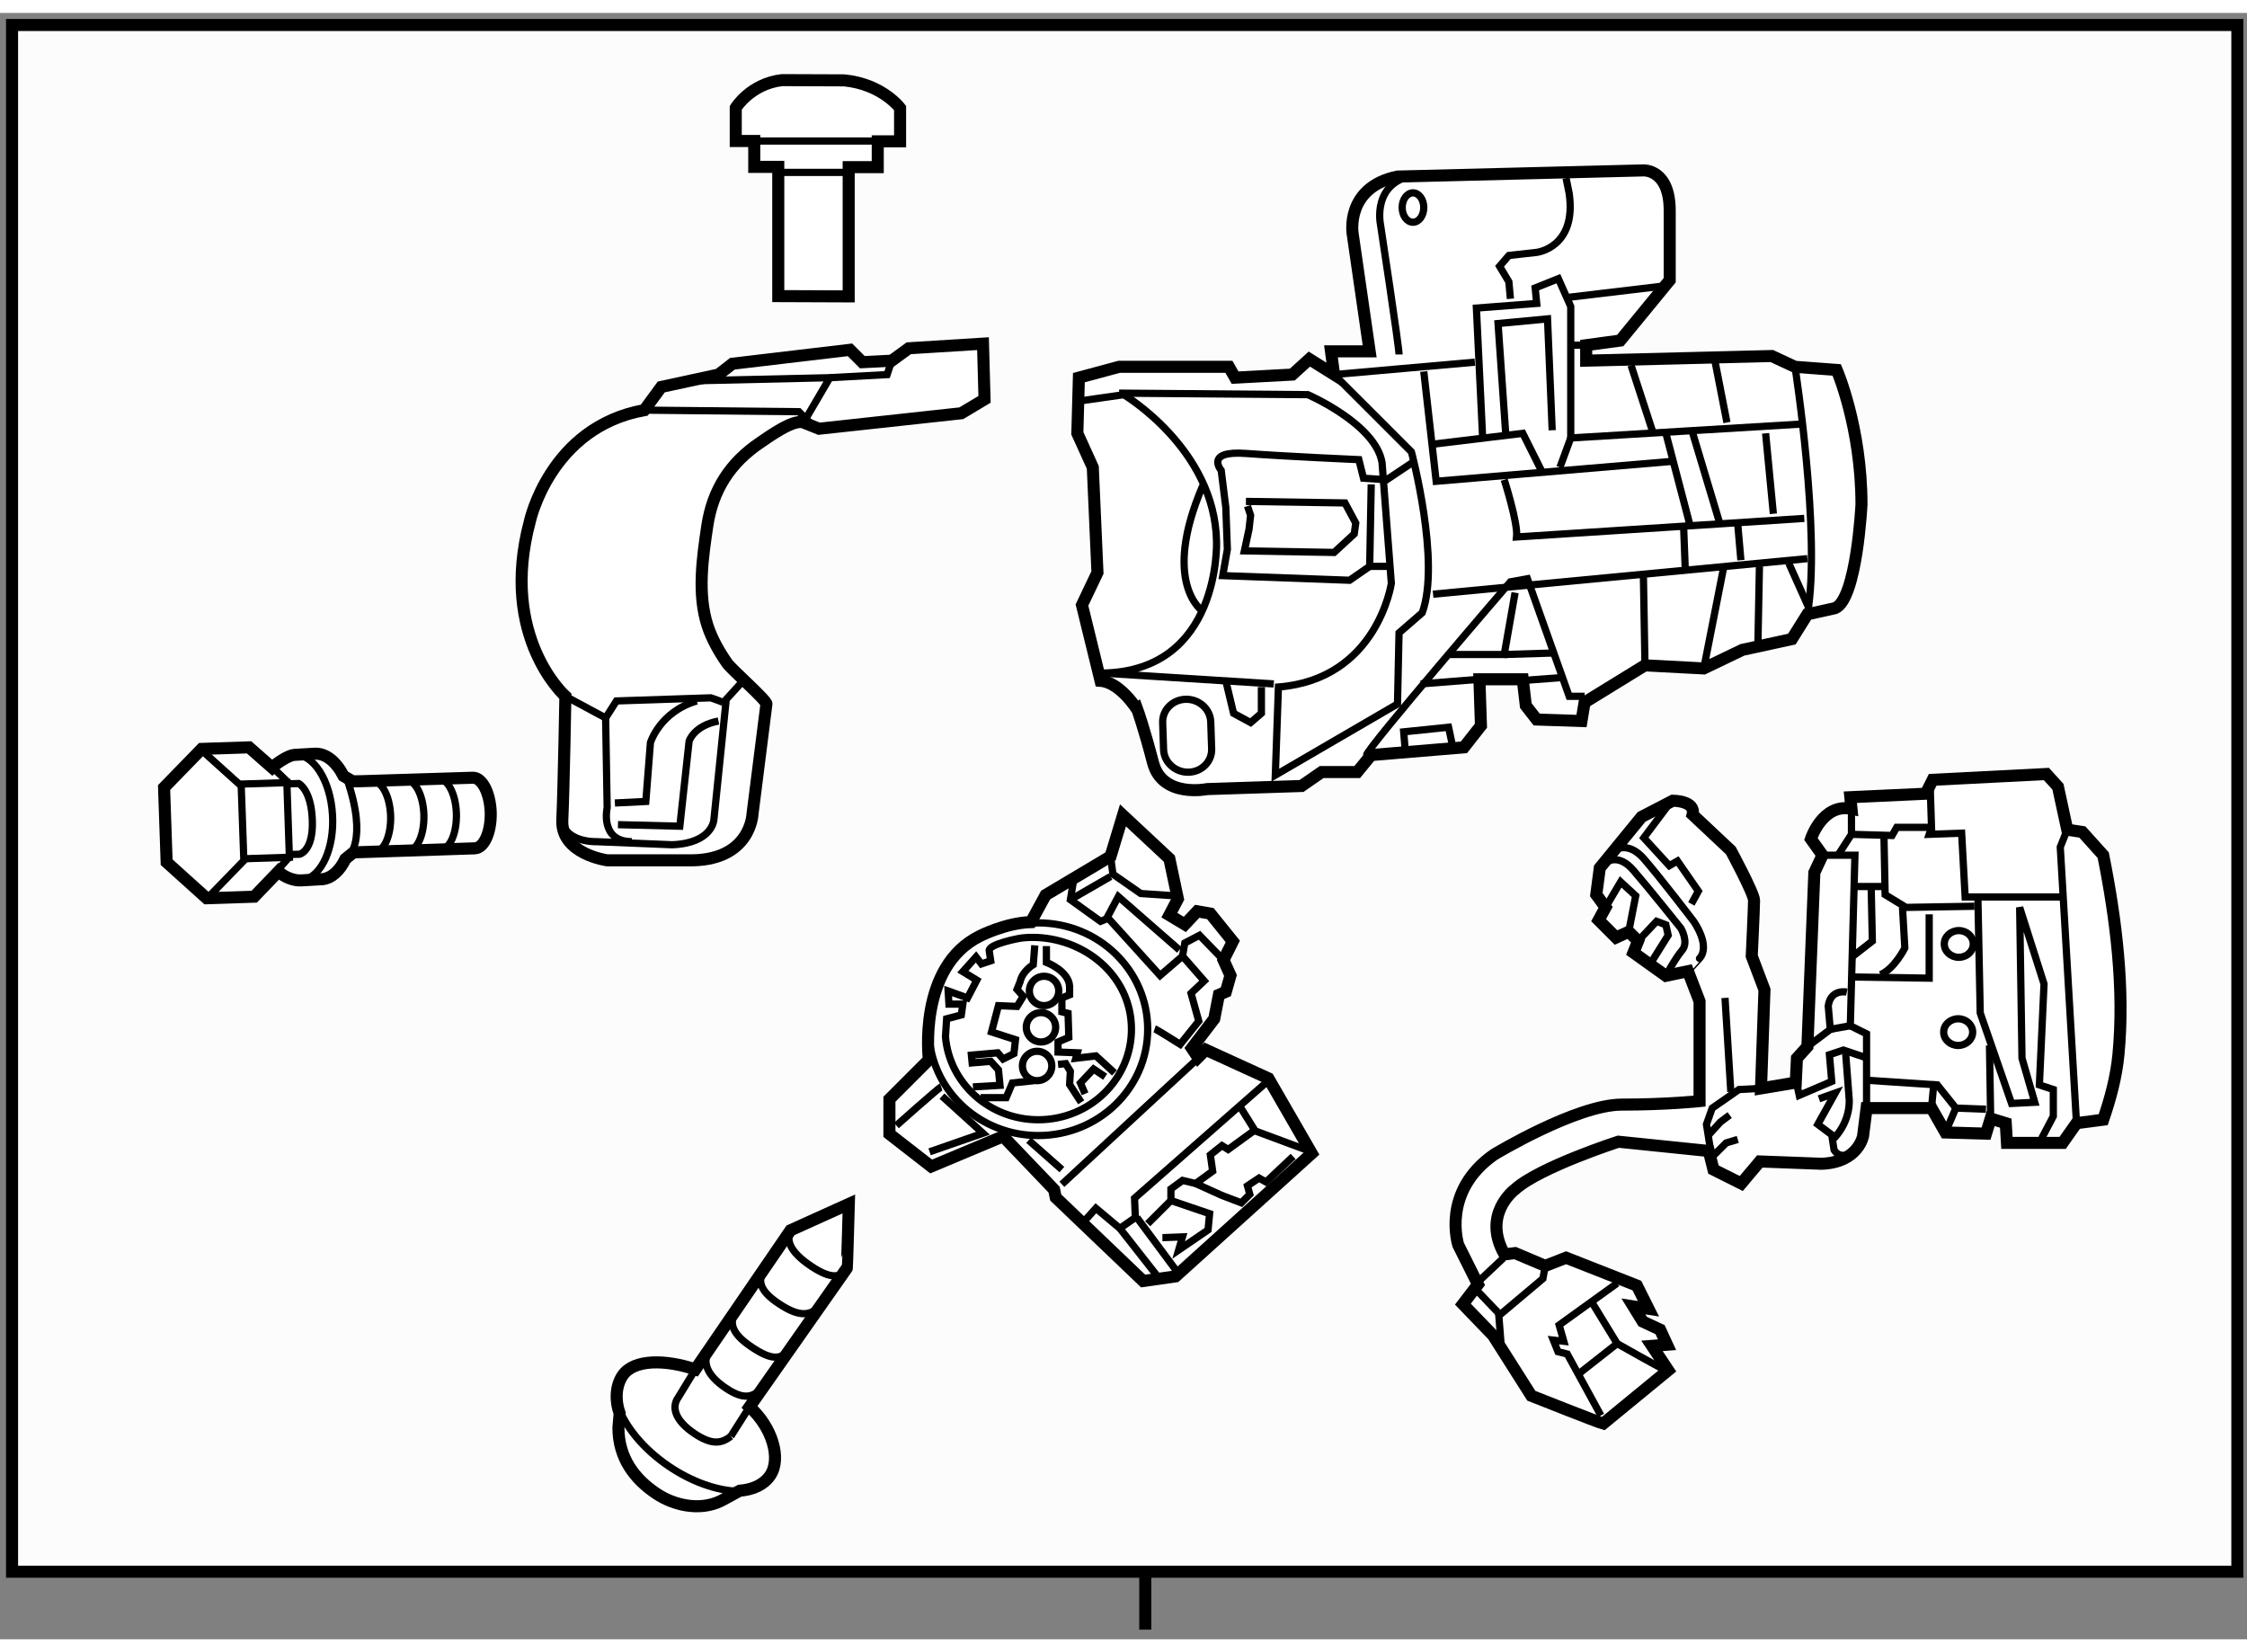 <?xml version="1.0" encoding="utf-8"?>
<!-- Generator: Adobe Illustrator 15.1.0, SVG Export Plug-In . SVG Version: 6.00 Build 0)  -->
<!DOCTYPE svg PUBLIC "-//W3C//DTD SVG 1.1//EN" "http://www.w3.org/Graphics/SVG/1.1/DTD/svg11.dtd">
<svg version="1.1" xmlns="http://www.w3.org/2000/svg" xmlns:xlink="http://www.w3.org/1999/xlink" x="0px" y="0px" width="244.8px"
	 height="180px" viewBox="94.444 5.168 93.172 67.436" enable-background="new 0 0 244.8 180" xml:space="preserve">
	
<rect x="94.444" y="5.168" width="93.172" height="67.436" fill="#808080" stroke="none"/>
	
<g><line fill="none" stroke="#000000" stroke-width="0.5" x1="141.933" y1="69.805" x2="141.933" y2="72.204"></line><rect x="94.944" y="5.668" fill="#FCFCFC" stroke="#000000" stroke-width="0.5" width="92.272" height="64.135"></rect></g><g><path fill="#FFFFFF" stroke="#000000" stroke-width="0.5" d="M109.064,37.029l-0.376-0.223c-0.303-0.592-0.742-0.954-1.209-0.921
				c-0.047,0.004-0.837,0.048-0.837,0.048c-0.232,0.017-0.729,0.341-0.915,0.527l-0.956-0.84l-1.965,0.065l-1.559,1.603l0.107,3.095
				l1.659,1.494l1.973-0.065l1.003-1.044c0.24,0.24,0.66,0.391,0.948,0.369c0.04,0,0.886-0.051,0.886-0.051
				c0.386-0.048,0.718-0.364,0.944-0.839l0.336-0.272l5.034-0.168c0.381-0.019,0.675-0.675,0.655-1.493
				c-0.03-0.806-0.359-1.45-0.748-1.434l-4.606,0.143L109.064,37.029z"></path><path fill="none" stroke="#000000" stroke-width="0.3" d="M105.735,40.965l0.799-0.904l0.336-0.009c0,0,0.573-0.132,0.525-1.408
				c-0.046-1.275-0.563-1.524-0.563-1.524l-0.398,0.013v-0.018l-0.852-0.822"></path><path fill="none" stroke="#000000" stroke-width="0.3" d="M112.716,39.857c0.382-0.017,0.674-0.674,0.653-1.491
				c-0.026-0.806-0.355-1.451-0.745-1.434"></path><path fill="none" stroke="#000000" stroke-width="0.3" d="M111.366,39.907c0.384-0.017,0.677-0.675,0.655-1.494
				c-0.028-0.805-0.357-1.448-0.748-1.431"></path><path fill="none" stroke="#000000" stroke-width="0.3" d="M109.986,39.958c0.383-0.019,0.677-0.675,0.656-1.493
				c-0.029-0.805-0.358-1.451-0.747-1.434"></path><polyline fill="none" stroke="#000000" stroke-width="0.3" points="102.789,35.727 104.446,37.22 104.555,40.316 102.998,41.919 
						"></polyline><polyline fill="none" stroke="#000000" stroke-width="0.3" points="104.557,40.24 106.444,40.178 106.339,37.083 104.37,37.146 		
				"></polyline><path fill="none" stroke="#000000" stroke-width="0.3" d="M106.626,35.926c0.806-0.057,1.525,1.063,1.606,2.5
				c0.078,1.366-0.45,2.529-1.194,2.688"></path><path fill="none" stroke="#000000" stroke-width="0.3" d="M108.868,40.179c0,0,0.856-0.648-0.034-3.242"></path></g><g><path fill="#FFFFFF" stroke="#000000" stroke-width="0.5" d="M140.078,32.862l-0.77-3.143l0.642-1.347l-0.193-4.361l-0.641-1.411
				l0.064-2.309l1.667-0.449h4.554l0.256,0.449l2.373-0.128l0.706-0.642l1.026,0.642l-0.129-0.962h1.604l-0.705-4.875
				c0,0-0.32-1.924,1.859-2.373l10.197-0.256c0,0,1.09-0.064,1.09,1.667s0,2.886,0,2.886l-2.052,2.502l-1.411,0.192v0.642
				l7.696-0.192l0.962,0.448l1.731,0.129c0,0,1.026,2.373,1.026,5.579c0,0-0.192,3.912-1.09,4.297l-1.154,0.257l-0.642,1.026
				l-2.053,0.448l-1.603,0.77l-2.438-0.128l-2.502,1.539l-0.128,0.77l-1.859-0.063l-0.449-0.577l-0.128-1.091h-1.796l0.063,1.924
				l-0.705,0.898l-3.848,0.32l-0.578,0.705h-1.475l-0.834,0.578l-3.912,0.128c0,0-1.859,0.385-2.244-1.091
				c-0.385-1.475-0.642-2.18-0.642-2.18S140.912,32.926,140.078,32.862z"></path><path fill="none" stroke="#000000" stroke-width="0.3" d="M147.261,32.99l-7.119-0.449c4.939-0.063,4.746-5.451,4.746-5.451
				c-0.063-3.848-3.848-6.093-3.848-6.093l-1.796,0.257"></path><path fill="none" stroke="#000000" stroke-width="0.3" d="M140.848,20.933l7.824,0.063c0,0,2.821,1.219,3.079,2.822l0.385,5.002
				c0,0-0.578,3.977-4.682,4.298l-0.129,3.655l5.066-2.95l0.064-2.95l0.962-0.834c0.77-2.116-0.448-6.67-0.448-6.67l-0.834-0.834
				l-2.373-2.372l5.836-0.514"></path><path fill="none" stroke="#000000" stroke-width="0.3" d="M151.108,35.94c0-0.257,5.965-7.183,5.965-7.183l0.705-0.128
				l1.732,4.874h0.641"></path><line fill="none" stroke="#000000" stroke-width="0.3" x1="153.866" y1="29.27" x2="169.388" y2="27.795"></line><polyline fill="none" stroke="#000000" stroke-width="0.3" points="153.481,20.035 153.995,24.588 163.872,23.754 		"></polyline><polyline fill="none" stroke="#000000" stroke-width="0.3" points="155.919,22.729 155.663,17.406 158.164,17.213 158.1,16.572 
				159.062,16.187 159.575,17.341 159.575,22.792 169.131,22.215 		"></polyline><path fill="none" stroke="#000000" stroke-width="0.3" d="M168.874,19.842c0,0,1.09,6.991,0.514,10.262"></path><line fill="none" stroke="#000000" stroke-width="0.3" x1="162.589" y1="28.565" x2="162.653" y2="32.22"></line><line fill="none" stroke="#000000" stroke-width="0.3" x1="165.924" y1="28.116" x2="165.091" y2="32.348"></line><line fill="none" stroke="#000000" stroke-width="0.3" x1="167.399" y1="28.116" x2="167.335" y2="31.386"></line><line fill="none" stroke="#000000" stroke-width="0.3" x1="168.618" y1="27.988" x2="169.451" y2="29.847"></line><path fill="none" stroke="#000000" stroke-width="0.3" d="M156.817,24.524c0,0,0.576,1.796,0.513,2.373l11.929-0.77"></path><line fill="none" stroke="#000000" stroke-width="0.3" x1="153.354" y1="32.99" x2="155.791" y2="32.797"></line><line fill="none" stroke="#000000" stroke-width="0.3" x1="157.394" y1="32.862" x2="159.126" y2="32.733"></line><polyline fill="none" stroke="#000000" stroke-width="0.3" points="157.267,29.207 156.817,31.771 154.572,31.771 		"></polyline><line fill="none" stroke="#000000" stroke-width="0.3" x1="158.869" y1="31.708" x2="156.817" y2="31.771"></line><line fill="none" stroke="#000000" stroke-width="0.3" x1="163.487" y1="22.472" x2="164.513" y2="26.384"></line><line fill="none" stroke="#000000" stroke-width="0.3" x1="164.577" y1="22.408" x2="165.731" y2="26.255"></line><line fill="none" stroke="#000000" stroke-width="0.3" x1="162.076" y1="19.779" x2="162.974" y2="22.536"></line><line fill="none" stroke="#000000" stroke-width="0.3" x1="165.539" y1="19.522" x2="166.052" y2="22.151"></line><line fill="none" stroke="#000000" stroke-width="0.3" x1="167.655" y1="22.6" x2="167.976" y2="25.935"></line><polyline fill="none" stroke="#000000" stroke-width="0.3" points="156.882,22.665 156.561,18.047 158.612,17.854 158.806,22.472 
						"></polyline><polyline fill="none" stroke="#000000" stroke-width="0.3" points="153.866,23.049 157.587,22.6 158.356,24.139 		"></polyline><line fill="none" stroke="#000000" stroke-width="0.3" x1="159.575" y1="22.792" x2="159.126" y2="24.011"></line><path fill="none" stroke="#000000" stroke-width="0.3" d="M152.456,19.33c0-0.32-0.77-5.388-0.77-5.388s-0.385-1.795,1.475-2.052"></path><path fill="none" stroke="#000000" stroke-width="0.3" d="M157.073,17.021l-0.064-0.706l-0.385-0.642l0.385-0.448l1.155-0.129
				c0,0,1.667-0.191,1.347-2.437l-0.129-0.642"></path><line fill="none" stroke="#000000" stroke-width="0.3" x1="159.511" y1="16.957" x2="163.294" y2="16.507"></line><line fill="none" stroke="#000000" stroke-width="0.3" x1="160.216" y1="18.945" x2="159.575" y2="18.945"></line><path fill="none" stroke="#000000" stroke-width="0.3" d="M153.097,23.754l-1.154,0.77l-0.961-0.063l-0.193-0.77
				c0,0-2.949-0.129-4.682-0.257c-1.731-0.128-1.025,0.705-1.025,0.705l0.191,1.539l0.064,1.732l-0.192,1.09l5.259,0.192l0.834-0.577
				l0.064-3.399"></path><line fill="none" stroke="#000000" stroke-width="0.3" x1="151.237" y1="28.116" x2="152.136" y2="28.116"></line><polyline fill="none" stroke="#000000" stroke-width="0.3" points="146.106,25.422 150.212,25.486 150.66,26.32 150.597,26.769 
				149.763,27.539 146.042,27.474 146.235,26.577 146.3,26 146.171,25.615 		"></polyline><path fill="none" stroke="#000000" stroke-width="0.3" d="M144.312,29.976c0,0-1.732-1.155,0-5.195"></path><ellipse fill="none" stroke="#000000" stroke-width="0.3" cx="153.033" cy="13.237" rx="0.448" ry="0.609"></ellipse><path fill="none" stroke="#000000" stroke-width="0.3" d="M144.685,35.683c0.018,0.526-0.414,0.96-0.965,0.968l0,0
				c-0.55,0.008-1.01-0.413-1.028-0.939l-0.038-1.117c-0.018-0.526,0.414-0.96,0.965-0.968l0,0c0.551-0.008,1.012,0.412,1.029,0.939
				L144.685,35.683z"></path><polyline fill="none" stroke="#000000" stroke-width="0.3" points="145.272,32.862 145.594,34.208 146.3,34.593 146.748,34.208 
				146.748,33.119 		"></polyline><polyline fill="none" stroke="#000000" stroke-width="0.3" points="152.712,35.748 152.648,34.978 154.509,34.786 154.7,35.683 		
				"></polyline><line fill="none" stroke="#000000" stroke-width="0.3" x1="164.257" y1="26.512" x2="164.321" y2="28.18"></line><line fill="none" stroke="#000000" stroke-width="0.3" x1="166.501" y1="26.384" x2="166.63" y2="27.859"></line></g>



	
<g><path fill="#FFFFFF" stroke="#000000" stroke-width="0.5" d="M117.888,33.503c0,0-2.758-2.438-1.475-7.247
				c0,0,0.834-3.912,4.746-4.618l0.705-0.962l2.373-0.513l0.577-0.449l4.874-0.577l0.514,0.513l1.219-0.063l0.705-0.514l3.078-0.192
				l0.064,2.309l-0.963,0.577l-5.9,0.642c0,0-0.639-0.256-0.641-0.257c-0.416-0.166-1.498,0.631-1.787,0.824
				c-1.252,0.838-1.982,1.967-2.205,3.463c-0.199,1.336-0.417,2.829,0.012,4.143c0.182,0.554,0.484,1.081,0.816,1.557
				c0.18,0.255,1.644,1.538,1.625,1.687c0,0.001-0.578,4.554-0.578,4.554s-0.063,1.988-2.693,1.924h-3.334
				c0,0-1.924-0.257-1.86-1.668C117.823,37.223,117.888,33.503,117.888,33.503z"></path><path fill="none" stroke="#000000" stroke-width="0.3" d="M117.888,33.503l1.668,0.897l0.064,3.72c0,0-0.321,1.411,1.025,1.411"></path><path fill="none" stroke="#000000" stroke-width="0.3" d="M125.199,32.926l-0.642,0.705l-0.513,5.002c0,0-0.063,0.962-1.731,1.026
				l-3.143-0.128c0,0-1.668,0.064-1.411-1.347"></path><path fill="none" stroke="#000000" stroke-width="0.3" d="M119.556,34.401l0.449-0.705l3.912-0.129c0,0,0.77,0.257,0.576,0.257"></path><polyline fill="none" stroke="#000000" stroke-width="0.3" points="121.159,21.638 127.572,21.703 128.214,22.344 		"></polyline><polyline fill="none" stroke="#000000" stroke-width="0.3" points="123.339,20.419 128.854,20.292 127.765,22.151 		"></polyline><polyline fill="none" stroke="#000000" stroke-width="0.3" points="128.854,20.292 131.228,20.164 131.421,19.586 		"></polyline><path fill="none" stroke="#000000" stroke-width="0.3" d="M119.94,37.928l1.283-0.064l0.191-2.437c0,0,0.385-1.283,1.924-1.731"></path><path fill="none" stroke="#000000" stroke-width="0.3" d="M120.068,38.826l2.565,0.064l0.385-3.527c0,0,0.193-0.642,1.219-0.834"></path></g>



	
<g><path fill="#FFFFFF" stroke="#000000" stroke-width="0.5" d="M129.451,7.964c1.576,0.154,2.315,1.148,2.315,1.148v1.379h-0.926
				v1.071h-1.205v5.359l-2.92-0.011v-5.359h-0.996v-1.073h-0.767V9.102c0,0,0.612-0.996,1.915-1.148L129.451,7.964z"></path><line fill="none" stroke="#000000" stroke-width="0.3" x1="126.79" y1="11.78" x2="129.47" y2="11.78"></line><line fill="none" stroke="#000000" stroke-width="0.3" x1="125.72" y1="10.479" x2="130.925" y2="10.479"></line></g>



	
<g><path fill="#FFFFFF" stroke="#000000" stroke-width="0.5" d="M157.267,56.591l1.25,0.529l0.865-0.337l2.935,1.154l0.481,0.962
				l-0.625-0.097l0.385,0.626l0.721,0.337l0.289,0.625l-0.625,0.048l0.673,1.011l-2.694,2.212c-0.191-0.048-2.981-1.154-2.981-1.154
				l-1.587-2.501l-1.251-1.299l0.625-0.817l-0.817-1.636c0,0-0.722-2.213,1.49-3.752c0,0,3.416-2.068,5.291-2.068
				c1.877,0,3.224-0.145,3.224-0.145v-4.137l-0.481-1.25l-0.914,0.192l-1.346-0.962l0.191-0.481l-0.385-0.385l-0.529,0.241
				l-0.721-0.722l0.288-0.529l-0.385-0.529l0.145-1.106l1.731-2.116l1.299-0.673c0,0,0.962,0,0.818,0.577l1.586,1.49
				c0,0,0.963,1.78,0.963,2.068c0,0.289-0.096,2.31-0.096,2.31l0.528,1.395l-0.144,4.089l1.442-0.241l0.048-1.01l0.434-0.481
				l0.288-7.215l0.337-0.722l-0.48-0.673c0,0,0.48-1.491,1.683-1.251l-0.048-0.48l3.127-0.145l0.288-0.577l4.714-0.24l0.48,0.528
				l0.385,1.78l0.626,0.096l0.866,0.962c0.535,2.665,0.892,5.558,0.631,8.269c-0.09,0.932-0.33,1.816-0.631,2.698l-1.107,0.145
				l-0.576,0.818h-2.309l-0.049-0.818l-0.625-0.192l-0.193,0.626l-1.684-0.049l-0.576-1.01h-2.693l-0.145,1.154
				c0,0-0.193,1.106-1.732,1.154l-2.549-0.096l-0.77,0.914l-1.154-0.578l-0.192-0.77l-3.752-0.385c0,0-3.271,1.059-4.28,1.973
				c0,0-1.395,1.022-0.438,2.701L157.267,56.591z"></path><polyline fill="none" stroke="#000000" stroke-width="0.3" points="160.825,63.325 159.431,60.776 159.046,60.679 158.853,60.199 
				159.286,60.247 159.094,59.574 161.499,57.841 		"></polyline><path fill="none" stroke="#000000" stroke-width="0.3" d="M163.423,61.401c-0.145-0.048-1.924-1.058-1.924-1.058l-1.588,1.25"></path><line fill="none" stroke="#000000" stroke-width="0.3" x1="160.44" y1="58.611" x2="161.499" y2="60.343"></line><polyline fill="none" stroke="#000000" stroke-width="0.3" points="156.688,60.391 156.593,59.188 158.421,57.649 158.517,57.121 
						"></polyline><line fill="none" stroke="#000000" stroke-width="0.3" x1="155.63" y1="58.083" x2="156.593" y2="59.092"></line><line fill="none" stroke="#000000" stroke-width="0.3" x1="156.781" y1="56.797" x2="155.774" y2="57.746"></line><path fill="none" stroke="#000000" stroke-width="0.3" d="M161.065,40.381c0,0,0.481-0.385,1.107,0.337
				c0.625,0.722,1.971,2.405,1.971,2.405s0.338,0.577,0.049,0.913c-0.289,0.337-0.674,1.059-0.674,1.059"></path><path fill="none" stroke="#000000" stroke-width="0.3" d="M161.354,39.9c0,0,0.577-0.433,1.25,0.337
				c0.674,0.77,2.068,2.598,2.068,2.598s0.723,1.01,0.241,1.539s-0.481,0.529-0.481,0.529"></path><polyline fill="none" stroke="#000000" stroke-width="0.3" points="164.577,42.113 164.866,41.583 164,40.333 163.663,40.526 
				162.604,39.372 163.615,38.024 		"></polyline><polyline fill="none" stroke="#000000" stroke-width="0.3" points="161.018,42.257 161.644,41.199 162.269,41.776 161.979,43.267 
						"></polyline><polyline fill="none" stroke="#000000" stroke-width="0.3" points="162.364,43.652 163.134,42.834 163.519,42.979 163.615,43.412 
				162.894,44.566 		"></polyline><line fill="none" stroke="#000000" stroke-width="0.3" x1="165.972" y1="46.009" x2="166.212" y2="49.905"></line><polyline fill="none" stroke="#000000" stroke-width="0.3" points="165.347,52.166 165.202,51.252 165.442,50.579 166.55,49.809 
				167.464,49.761 		"></polyline><polyline fill="none" stroke="#000000" stroke-width="0.3" points="166.165,50.867 165.78,51.156 165.299,51.685 		"></polyline><polyline fill="none" stroke="#000000" stroke-width="0.3" points="165.347,52.695 166.021,52.022 166.501,51.877 		"></polyline><polyline fill="none" stroke="#000000" stroke-width="0.3" points="170.013,40.092 171.359,40.092 171.167,47.164 171.841,47.5 
				171.841,50.579 		"></polyline><polyline fill="none" stroke="#000000" stroke-width="0.3" points="169.388,48.029 170.349,47.308 171.167,47.164 		"></polyline><path fill="none" stroke="#000000" stroke-width="0.3" d="M171.022,45.768c0,0-0.674-0.144-0.77,0.578l0.096,1.105"></path><polyline fill="none" stroke="#000000" stroke-width="0.3" points="168.906,49.376 169.05,50.049 170.397,49.472 170.302,48.366 
				170.878,48.173 171.744,48.462 		"></polyline><path fill="none" stroke="#000000" stroke-width="0.3" d="M169.868,50.194l0.674-0.24l-0.723,1.299l0.578,0.433l0.096,0.625
				c0,0,0.24,0.481,0.818,0.048"></path><path fill="none" stroke="#000000" stroke-width="0.3" d="M170.975,48.318l0.144,1.876c0,0,0.097,0.865-0.625,1.636"></path><polyline fill="none" stroke="#000000" stroke-width="0.3" points="171.215,38.168 171.215,39.227 170.687,40.044 		"></polyline><polyline fill="none" stroke="#000000" stroke-width="0.3" points="174.485,37.399 174.534,38.938 173.091,38.938 172.898,39.275 
				171.215,39.227 		"></polyline><polyline fill="none" stroke="#000000" stroke-width="0.3" points="174.534,38.938 174.438,39.227 175.784,39.179 175.929,41.825 
				180.114,41.825 		"></polyline><polyline fill="none" stroke="#000000" stroke-width="0.3" points="180.161,39.035 179.873,39.756 180.546,51.204 		"></polyline><polyline fill="none" stroke="#000000" stroke-width="0.3" points="176.458,41.873 176.554,46.634 177.853,50.386 178.815,50.338 
				178.286,48.51 178.189,42.257 179.2,45.432 179.007,49.617 179.585,49.809 179.585,50.916 179.104,51.83 		"></polyline><line fill="none" stroke="#000000" stroke-width="0.3" x1="176.987" y1="51.011" x2="176.938" y2="47.981"></line><polyline fill="none" stroke="#000000" stroke-width="0.3" points="171.841,49.424 174.774,49.617 175.544,50.579 176.794,50.626 
						"></polyline><polyline fill="none" stroke="#000000" stroke-width="0.3" points="171.263,45.143 174.438,45.191 174.438,42.545 		"></polyline><ellipse fill="none" stroke="#000000" stroke-width="0.3" cx="175.665" cy="43.772" rx="0.601" ry="0.554"></ellipse><ellipse fill="none" stroke="#000000" stroke-width="0.3" cx="175.64" cy="47.428" rx="0.601" ry="0.553"></ellipse><path fill="none" stroke="#000000" stroke-width="0.3" d="M172.562,39.275c0,0.145,0.049,2.453,0.049,2.453l0.865,0.529
				l2.838-0.048"></path><polyline fill="none" stroke="#000000" stroke-width="0.3" points="171.215,44.326 172.081,43.652 172.032,41.391 		"></polyline><path fill="none" stroke="#000000" stroke-width="0.3" d="M173.331,42.257l0.097,1.684c0,0-0.433,0.865-1.011,1.106"></path><line fill="none" stroke="#000000" stroke-width="0.3" x1="171.263" y1="41.391" x2="172.61" y2="41.391"></line><line fill="none" stroke="#000000" stroke-width="0.3" x1="175.544" y1="50.579" x2="175.11" y2="51.588"></line><line fill="none" stroke="#000000" stroke-width="0.3" x1="174.63" y1="49.569" x2="174.534" y2="50.579"></line></g>



	
<g><path fill="#FFFFFF" stroke="#000000" stroke-width="0.5" d="M138.154,53.962l-2.117-2.213L133.055,53l-1.731-1.347V50.21
				l1.636-1.636c0,0-0.481-3.848,2.116-5.13c0,0,1.058-0.546,2.116-0.578l0.609-1.122l2.693-1.604l0.514-1.699l1.924,1.796
				l0.353,1.667l-0.353,0.674l0.641,0.385l0.514-0.545l0.545,0.096l0.93,1.154l-0.385,0.77l0.289,0.642l-0.192,0.674l-0.288,0.128
				l-0.193,0.994l-0.93,1.219l0.257,0.385l0.32-0.321l2.598,1.187l1.796,3.111l-5.645,5.099l-1.346,0.192l-3.624-3.464
				L138.154,53.962z"></path><line fill="none" stroke="#000000" stroke-width="0.3" x1="138.475" y1="53.738" x2="143.99" y2="48.639"></line><polyline fill="none" stroke="#000000" stroke-width="0.3" points="139.309,55.374 139.885,54.732 140.879,55.566 141.521,55.117 
				141.488,54.315 147.036,49.441 		"></polyline><line fill="none" stroke="#000000" stroke-width="0.3" x1="142.515" y1="57.65" x2="140.879" y2="55.566"></line><line fill="none" stroke="#000000" stroke-width="0.3" x1="141.585" y1="55.117" x2="143.252" y2="57.362"></line><path fill="none" stroke="#000000" stroke-width="0.3" d="M137.191,42.909c0.102-0.006,0.203-0.01,0.305-0.01
				c2.506,0,4.537,1.975,4.537,4.409c0,2.436-2.031,4.409-4.537,4.409c-2.379,0-4.33-1.778-4.521-4.042"></path><path fill="none" stroke="#000000" stroke-width="0.3" d="M137.238,43.5c2.132-0.008,4.122,1.563,4.122,3.808
				c0,2.073-1.729,3.754-3.862,3.754c-2.025,0-3.688-1.514-3.85-3.44l0.048-0.746l0.609-0.16l0.063-0.449h-0.576l-0.033-0.545
				l0.803,0.289l0.385-0.738l-0.578-0.353l0.546-0.609l0.224,0.289l0.385-0.129c0,0-0.063-0.416-0.063-0.417
				c-0.042-0.268,1.203-0.516,1.384-0.533C136.975,43.507,137.106,43.501,137.238,43.5z"></path><circle fill="none" stroke="#000000" stroke-width="0.3" cx="137.608" cy="47.228" r="0.609"></circle><circle fill="none" stroke="#000000" stroke-width="0.3" cx="137.736" cy="45.721" r="0.609"></circle><circle fill="none" stroke="#000000" stroke-width="0.3" cx="137.448" cy="48.832" r="0.609"></circle><polyline fill="none" stroke="#000000" stroke-width="0.3" points="148.736,52.359 146.491,51.525 145.85,50.499 		"></polyline><polyline fill="none" stroke="#000000" stroke-width="0.3" points="142.033,55.374 142.996,54.412 142.996,53.93 143.477,53.578 
				144.021,53.706 144.727,53.193 144.631,52.519 145.112,52.134 145.369,52.294 146.427,51.525 		"></polyline><polyline fill="none" stroke="#000000" stroke-width="0.3" points="144.021,53.706 145.08,54.187 145.914,54.507 146.267,54.155 
				146.17,53.802 146.651,53.481 146.939,53.642 148.063,52.583 		"></polyline><path fill="none" stroke="#000000" stroke-width="0.3" d="M142.643,55.951c0.097,0,0.834-0.032,0.834-0.032l-0.16,0.545
				l1.219-0.833l0.064-0.674l-1.604-0.545"></path><polyline fill="none" stroke="#000000" stroke-width="0.3" points="138.955,41.167 138.827,41.937 140.078,42.835 140.398,42.707 
				142.547,45.08 143.477,44.278 143.572,43.733 144.182,43.413 145.176,44.438 		"></polyline><line fill="none" stroke="#000000" stroke-width="0.3" x1="138.827" y1="41.937" x2="140.494" y2="40.975"></line><polyline fill="none" stroke="#000000" stroke-width="0.3" points="140.494,40.141 140.591,40.878 141.745,41.681 143.156,41.777 
						"></polyline><polyline fill="none" stroke="#000000" stroke-width="0.3" points="140.303,42.771 140.815,41.809 143.348,44.022 		"></polyline><path fill="none" stroke="#000000" stroke-width="0.3" d="M133.472,49.698c-0.097,0.031-1.86,1.604-1.86,1.604"></path><polyline fill="none" stroke="#000000" stroke-width="0.3" points="132.99,52.391 135.203,51.622 133.504,50.083 		"></polyline><line fill="none" stroke="#000000" stroke-width="0.3" x1="137.096" y1="51.91" x2="138.475" y2="53.128"></line><path fill="none" stroke="#000000" stroke-width="0.3" d="M142.322,47.292c0.096,0.032,1.059,0.642,1.059,0.642l0.77-0.962
				l-0.32-1.154l0.545-0.514l-0.898-1.026"></path><path fill="none" stroke="#000000" stroke-width="0.3" d="M137.352,43.83l-0.064,0.801c0,0-0.448,0.258-0.545,0.706l-0.128,0.32
				l0.257,0.289l-0.257,0.417l-0.77-0.032l-0.288,1.09l0.994,0.321l-0.064,0.577l-0.449,0.225l-0.225-0.257l-1.09,0.096l0.031,0.321
				l0.77-0.064l0.321,0.353l0.064,0.642l-1.122,0.064"></path><polyline fill="none" stroke="#000000" stroke-width="0.3" points="135.107,50.146 136.166,50.146 136.422,49.537 137.32,49.441 
						"></polyline><path fill="none" stroke="#000000" stroke-width="0.3" d="M137.833,43.861v0.674c0,0,0.931,0.354,0.962,0.994v0.353l-0.32,0.129
				v0.577l0.256,0.063l0.032,0.994l-0.448,0.192v0.417l0.801,0.032l-0.064,0.225l0.834-0.097l0.77,0.706"></path><polyline fill="none" stroke="#000000" stroke-width="0.3" points="138.314,48.767 138.635,48.736 138.827,49.056 138.795,49.601 
				139.275,50.339 		"></polyline><polyline fill="none" stroke="#000000" stroke-width="0.3" points="139.436,49.986 139.244,49.537 139.789,48.959 140.27,49.281 
						"></polyline></g>



	
<g><path fill="#FFFFFF" stroke="#000000" stroke-width="0.5" d="M120.087,63.833c0.003,1.24,0.654,2.115,1.572,2.729
						c0.711,0.478,1.794,0.745,2.694,0.297l0.763-0.415c0.553-0.044,1.006-0.253,1.264-0.633c0.477-0.705,0.073-2.02-0.856-2.843
						l4.033-5.749c0.01-0.013,0.084-2.666,0.084-2.666l-2.416,1.092l-3.947,5.769c-1.216-0.41-2.548-0.44-3.018,0.253
						c-0.273,0.406-0.326,0.995-0.122,1.566L120.087,63.833z"></path><path fill="none" stroke="#000000" stroke-width="0.3" d="M124.749,64.187c-0.354,0.274-0.745,0.403-1.521-0.121
						c-0.806-0.545-0.943-1.091-0.663-1.486l0.712-1.166"></path><path fill="none" stroke="#000000" stroke-width="0.3" d="M128.312,58.911c-0.357,0.27-0.782,0.31-1.586-0.231
						c-0.844-0.566-0.822-0.957-0.642-1.381"></path><path fill="none" stroke="#000000" stroke-width="0.3" d="M127.103,60.711c-0.358,0.27-0.69,0.315-1.494-0.226
						c-0.844-0.567-0.895-0.976-0.713-1.401"></path><path fill="none" stroke="#000000" stroke-width="0.3" d="M125.988,62.262c-0.351,0.272-0.676,0.445-1.451-0.075
						c-0.809-0.545-0.927-1.051-0.746-1.474"></path><line fill="none" stroke="#000000" stroke-width="0.3" x1="124.749" y1="64.187" x2="125.523" y2="62.968"></line><path fill="none" stroke="#000000" stroke-width="0.3" d="M129.549,57.248c-0.223,0.333-0.602,0.47-1.479-0.12
						c-0.878-0.589-1.047-1.095-0.823-1.43c0.014-0.019,0.029-0.037,0.048-0.052"></path><path fill="none" stroke="#000000" stroke-width="0.3" d="M125.022,66.466c-0.856-0.033-1.881-0.383-2.842-1.033
				c-1.056-0.716-1.804-1.638-2.107-2.489"></path></g>


</svg>